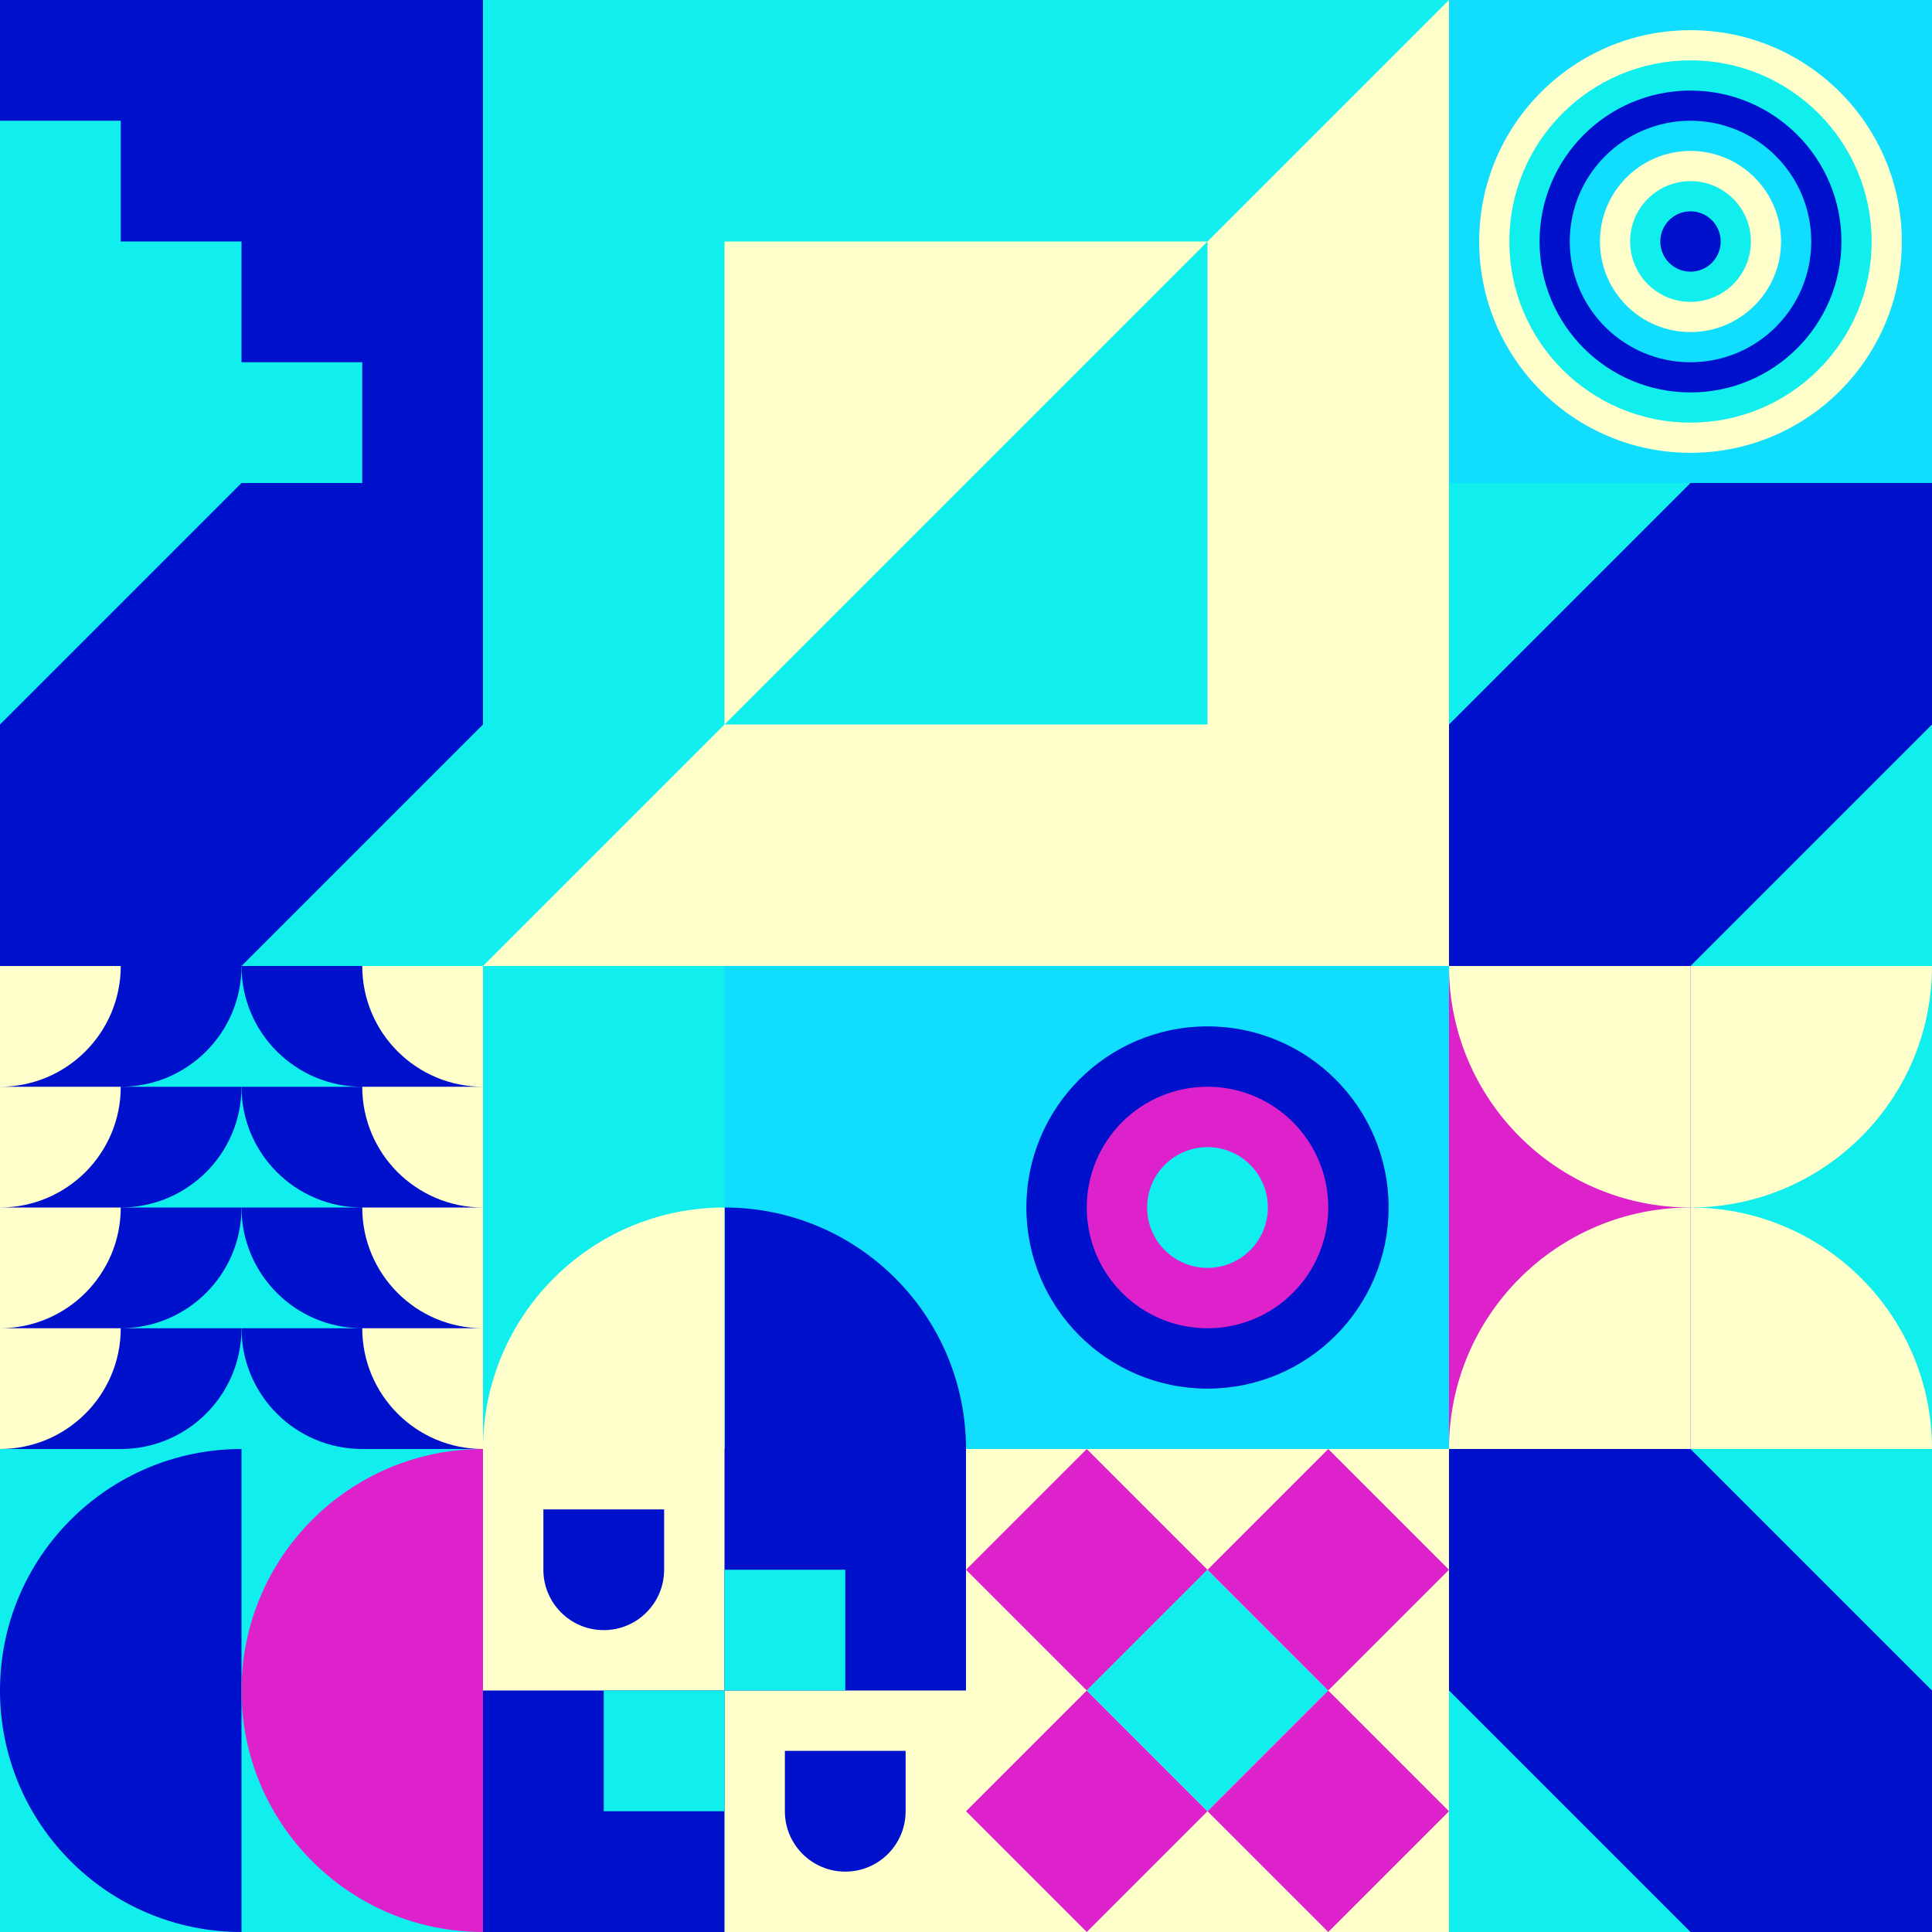 <svg id="geo" xmlns="http://www.w3.org/2000/svg" width="1280" height="1280" viewBox="0 0 1280 1280" fill="none" style="width:640px;height:640px"><g class="svg-image"><g class="block-0" transform="translate(0,0), scale(1), rotate(180, 160, 160)" height="320" width="320" clip-path="url(#trim)"><defs><clipPath id="ClipPath-1"><rect width="320" height="320" fill="white"/></clipPath></defs><style>@keyframes geo-63a0_t{0%,to{transform:translate(0,0)}13.636%{transform:translate(0,0);animation-timing-function:cubic-bezier(.4,0,.6,1)}}@keyframes geo-63a1_t{0%{transform:translate(0,0)}13.636%{transform:translate(0,0);animation-timing-function:cubic-bezier(.4,0,.6,1)}50%,63.636%{transform:translate(-80px,0);animation-timing-function:cubic-bezier(.4,0,.6,1)}to{transform:translate(-80px,-80px)}}</style><g clip-path="url(#ClipPath-1)" style="animation:2.2s linear infinite both geo-63a0_t"><rect width="320" height="320" fill="#11eeee"/><path fill-rule="evenodd" clip-rule="evenodd" d="M0 0h80v80h80v80h80v80h80v80h80v320h-80v-80h-80v-80h-80v-80H80v-80H0V0Z" fill="#0011cc" style="animation:2.2s linear infinite both geo-63a1_t"/></g></g><g class="block-1" transform="translate(320,0), scale(2), rotate(90, 160, 160)" height="640" width="640" clip-path="url(#trim)"><rect width="320" height="320" fill="#ffffcc"/><path d="M160 80L320 240H0L160 80Z" fill="#11ddff"/><rect width="320" height="80" fill="#0011cc"/><rect y="240" width="320" height="80" fill="#11eeee"/><rect width="320" height="320" fill="#ffffcc"/><path d="M0 320H320L0 0V320Z" fill="#11eeee"/><rect width="160" height="160" transform="matrix(0 -1 -1 0 240 240)" fill="#11eeee"/><path fill-rule="evenodd" clip-rule="evenodd" d="M240 240H80V80L240 240Z" fill="#ffffcc"/></g><g class="block-2" transform="translate(960,0), scale(1), rotate(270, 160, 160)" height="320" width="320" clip-path="url(#trim)"><rect width="320" height="320" fill="#11ddff"/><circle cx="160" cy="160" r="140" fill="#ffffcc"/><circle cx="160" cy="160" r="120" fill="#11eeee"/><circle cx="160" cy="160" r="100" fill="#0011cc"/><circle cx="160" cy="160" r="80" fill="#11ddff"/><circle cx="160" cy="160" r="60" fill="#ffffcc"/><circle cx="160" cy="160" r="40" fill="#11eeee"/><circle cx="160" cy="160" r="20" fill="#0011cc"/></g><g class="block-3" transform="translate(0,320), scale(1), rotate(270, 160, 160)" height="320" width="320" clip-path="url(#trim)"><rect width="320" height="320" fill="#ffffcc"/><rect width="320" height="320" fill="#11eeee"/><path fill-rule="evenodd" clip-rule="evenodd" d="M0 0H160L320 160V320H160L0 160V0Z" fill="#0011cc"/></g><g class="block-4" transform="translate(960,320), scale(1), rotate(90, 160, 160)" height="320" width="320" clip-path="url(#trim)"><rect width="320" height="320" fill="#ffffcc"/><rect width="320" height="320" fill="#11eeee"/><path fill-rule="evenodd" clip-rule="evenodd" d="M0 0H160L320 160V320H160L0 160V0Z" fill="#0011cc"/></g><g class="block-5" transform="translate(0,640), scale(1), rotate(0, 160, 160)" height="320" width="320" clip-path="url(#trim)"><rect width="320" height="320" fill="#11eeee"/><path d="M0 240h160c0 44.183-35.817 80-80 80H0v-80ZM0 160h160c0 44.183-35.817 80-80 80H0v-80ZM0 80h160c0 44.183-35.817 80-80 80H0V80ZM0 0h160c0 44.183-35.817 80-80 80H0V0Z" fill="#0011cc"/><path d="M-80 240H80c0 44.183-35.817 80-80 80h-80v-80ZM-80 160H80c0 44.183-35.817 80-80 80h-80v-80ZM-80 80H80c0 44.183-35.817 80-80 80h-80V80ZM-80 0H80c0 44.183-35.817 80-80 80h-80V0Z" fill="#ffffcc"/><path d="M320 240H160c0 44.183 35.817 80 80 80h80v-80ZM320 160H160c0 44.183 35.817 80 80 80h80v-80ZM320 80H160c0 44.183 35.817 80 80 80h80V80ZM320 0H160c0 44.183 35.817 80 80 80h80V0Z" fill="#0011cc"/><path d="M400 240H240c0 44.183 35.817 80 80 80h80v-80ZM400 160H240c0 44.183 35.817 80 80 80h80v-80ZM400 80H240c0 44.183 35.817 80 80 80h80V80ZM400 0H240c0 44.183 35.817 80 80 80h80V0Z" fill="#ffffcc"/></g><g class="block-6" transform="translate(320,640), scale(1), rotate(0, 160, 160)" height="320" width="320" clip-path="url(#trim)"><rect width="320" height="320" fill="#0011cc"/><rect y="320" width="320" height="320" transform="rotate(-90 0 320)" fill="#11ddff"/><path d="M160 320V160C248.366 160 320 231.634 320 320H160Z" fill="#0011cc"/><rect y="320" width="320" height="160" transform="rotate(-90 0 320)" fill="#11eeee"/><path d="M160 320V160C71.634 160 0 231.634 0 320H160Z" fill="#ffffcc"/></g><g class="block-7" transform="translate(640,640), scale(1), rotate(0, 160, 160)" height="320" width="320" clip-path="url(#trim)"><style>@keyframes geo-27a0_t{0%,9.091%{transform:translate(160px,160px) scale(1,1)}33.333%,42.424%,66.667%,75.757%,to{transform:translate(160px,160px) scale(1.5,1.5)}}@keyframes geo-27a1_t{0%,9.091%{transform:translate(160px,160px) scale(1,1)}33.333%,42.424%{transform:translate(160px,160px) scale(2,2)}66.667%,75.757%,to{transform:translate(160px,160px) scale(3,3)}}@keyframes geo-27a2_t{0%,9.091%{transform:translate(160px,160px) scale(0,0)}33.333%,42.424%{transform:translate(160px,160px) scale(1,1)}66.667%,75.757%{transform:translate(160px,160px) scale(2,2)}to{transform:translate(160px,160px) scale(3,3)}}@keyframes geo-27a3_t{0%,33.333%,42.424%,9.091%{transform:translate(160px,160px) scale(0,0)}66.667%,75.757%{transform:translate(160px,160px) scale(1,1)}to{transform:translate(160px,160px) scale(2,2)}}@keyframes geo-27a4_t{0%,33.333%,42.424%,9.091%{transform:translate(160px,160px) scale(0,0)}66.667%,75.757%{transform:translate(160px,160px) scale(1,1)}to{transform:translate(160px,160px) scale(2,2)}}@keyframes geo-27a5_t{0%,33.333%,42.424%,66.667%,75.757%,9.091%{transform:translate(160px,160px) scale(0,0)}to{transform:translate(160px,160px) scale(1,1)}}</style><rect width="320" height="320" fill="#11ddff"/><circle cx="160" cy="160" fill="#0011cc" r="120"/><circle fill="#dd22cc" transform="translate(160 160)" style="animation:3.3s ease-in-out infinite both geo-27a0_t" r="80"/><circle fill="#11eeee" transform="translate(160 160)" style="animation:3.3s ease-in-out infinite both geo-27a1_t" r="40"/><circle fill="#0011cc" transform="matrix(0 0 0 0 160 160)" style="animation:3.3s ease-in-out infinite both geo-27a2_t" r="40"/><circle fill="#dd22cc" transform="matrix(0 0 0 0 160 160)" style="animation:3.3s ease-in-out infinite both geo-27a3_t" r="40"/><circle fill="#dd22cc" transform="matrix(0 0 0 0 160 160)" style="animation:3.3s ease-in-out infinite both geo-27a4_t" r="40"/><circle fill="#11eeee" transform="matrix(0 0 0 0 160 160)" style="animation:3.3s ease-in-out infinite both geo-27a5_t" r="40"/></g><g class="block-8" transform="translate(960,640), scale(1), rotate(0, 160, 160)" height="320" width="320" clip-path="url(#trim)"><rect width="320" height="320" fill="#0011cc"/><rect y="320" width="320" height="320" transform="rotate(-90 0 320)" fill="#11eeee"/><path d="M160 320V160C248.366 160 320 231.634 320 320H160Z" fill="#ffffcc"/><path d="M160 0V160C248.366 160 320 88.366 320 0L160 0Z" fill="#ffffcc"/><rect y="320" width="320" height="160" transform="rotate(-90 0 320)" fill="#dd22cc"/><path d="M160 320V160C71.634 160 0 231.634 0 320H160Z" fill="#ffffcc"/><path d="M160 0V160C71.634 160 0 88.366 0 0L160 0Z" fill="#ffffcc"/></g><g class="block-9" transform="translate(0,960), scale(1), rotate(90, 160, 160)" height="320" width="320" clip-path="url(#trim)"><rect width="320" height="320" fill="#11eeee"/><path fill-rule="evenodd" clip-rule="evenodd" d="M160 320c88.366 0 160-71.634 160-160H0c0 88.366 71.634 160 160 160Z" fill="#0011cc"/><path fill-rule="evenodd" clip-rule="evenodd" d="M160 160c88.366 0 160-71.634 160-160H0c0 88.366 71.634 160 160 160Z" fill="#dd22cc"/></g><g class="block-10" transform="translate(320,960), scale(1), rotate(180, 160, 160)" height="320" width="320" clip-path="url(#trim)"><style>@keyframes geo-43a0_t{0%,50%,56.818%,6.818%,to{transform:translate(240px,80px) scale(1,1) translate(-240px,-80px)}25%,31.818%,75%,81.818%{transform:translate(240px,80px) scale(.5,.5) translate(-240px,-80px)}}@keyframes geo-43a1_t{0%,6.818%,to{transform:translate(0,0)}}@keyframes geo-43a2_t{0%,6.818%,to{transform:translate(0,0)}}@keyframes geo-43a3_t{0%,50%,56.818%,6.818%,to{transform:translate(80px,240px) scale(1,1) translate(-80px,-240px)}25%,31.818%,75%,81.818%{transform:translate(80px,240px) scale(.5,.5) translate(-80px,-240px)}}@keyframes geo-43a4_t{0%,6.818%,to{transform:translate(0,0)}25%,31.818%{transform:translate(0,80px)}50%,56.818%{transform:translate(-80px,80px)}75%,81.818%{transform:translate(-80px,0)}}@keyframes geo-43a5_t{0%,6.818%,to{transform:translate(0,0)}25%,31.818%{transform:translate(0,-80px)}50%,56.818%{transform:translate(80px,-80px)}75%,81.818%{transform:translate(80px,0)}}</style><rect width="320" height="320" fill="#ffffcc"/><path d="M160 160V0h160v160H160Z" fill="#0011cc" style="animation:4.4s ease-in-out infinite both geo-43a0_t"/><path d="M40 120V80c0-22.1 17.9-40 40-40s40 17.9 40 40v40H40Z" fill="#0011cc" style="animation:4.4s ease-in-out infinite both geo-43a1_t"/><path d="M200 280v-40c0-22.1 17.9-40 40-40s40 17.9 40 40v40h-80Z" fill="#0011cc" style="animation:4.4s ease-in-out infinite both geo-43a2_t"/><path d="M0 320V160h160v160H0Z" fill="#0011cc" style="animation:4.4s ease-in-out infinite both geo-43a3_t"/><path d="M80 240v-80h80v80H80Z" fill="#11eeee" style="animation:4.4s ease-in-out infinite both geo-43a4_t"/><path d="M160 160V80h80v80h-80Z" fill="#11eeee" style="animation:4.4s ease-in-out infinite both geo-43a5_t"/></g><g class="block-11" transform="translate(640,960), scale(1), rotate(180, 160, 160)" height="320" width="320" clip-path="url(#trim)"><rect width="320" height="320" fill="#ffffcc"/><path d="M160 80L240 0L320 80L240 160L160 80Z" fill="#dd22cc"/><path d="M160 240L240 160L320 240L240 320L160 240Z" fill="#dd22cc"/><path d="M80 160L160 80L240 160L160 240L80 160Z" fill="#11eeee"/><path d="M0 80L80 0L160 80L80 160L0 80Z" fill="#dd22cc"/><path d="M0 240L80 160L160 240L80 320L0 240Z" fill="#dd22cc"/></g><g class="block-12" transform="translate(960,960), scale(1), rotate(0, 160, 160)" height="320" width="320" clip-path="url(#trim)"><rect width="320" height="320" fill="#ffffcc"/><rect width="320" height="320" fill="#11eeee"/><path fill-rule="evenodd" clip-rule="evenodd" d="M0 0H160L320 160V320H160L0 160V0Z" fill="#0011cc"/></g></g><clipPath id="trim"><rect width="320" height="320" fill="white"/></clipPath><filter id="noiseFilter"><feTurbulence baseFrequency="0.5" result="noise"/><feColorMatrix type="saturate" values="0.10"/><feBlend in="SourceGraphic" in2="noise" mode="multiply"/></filter><rect transform="translate(0,0)" height="1280" width="1280" filter="url(#noiseFilter)" opacity="0.4"/></svg>